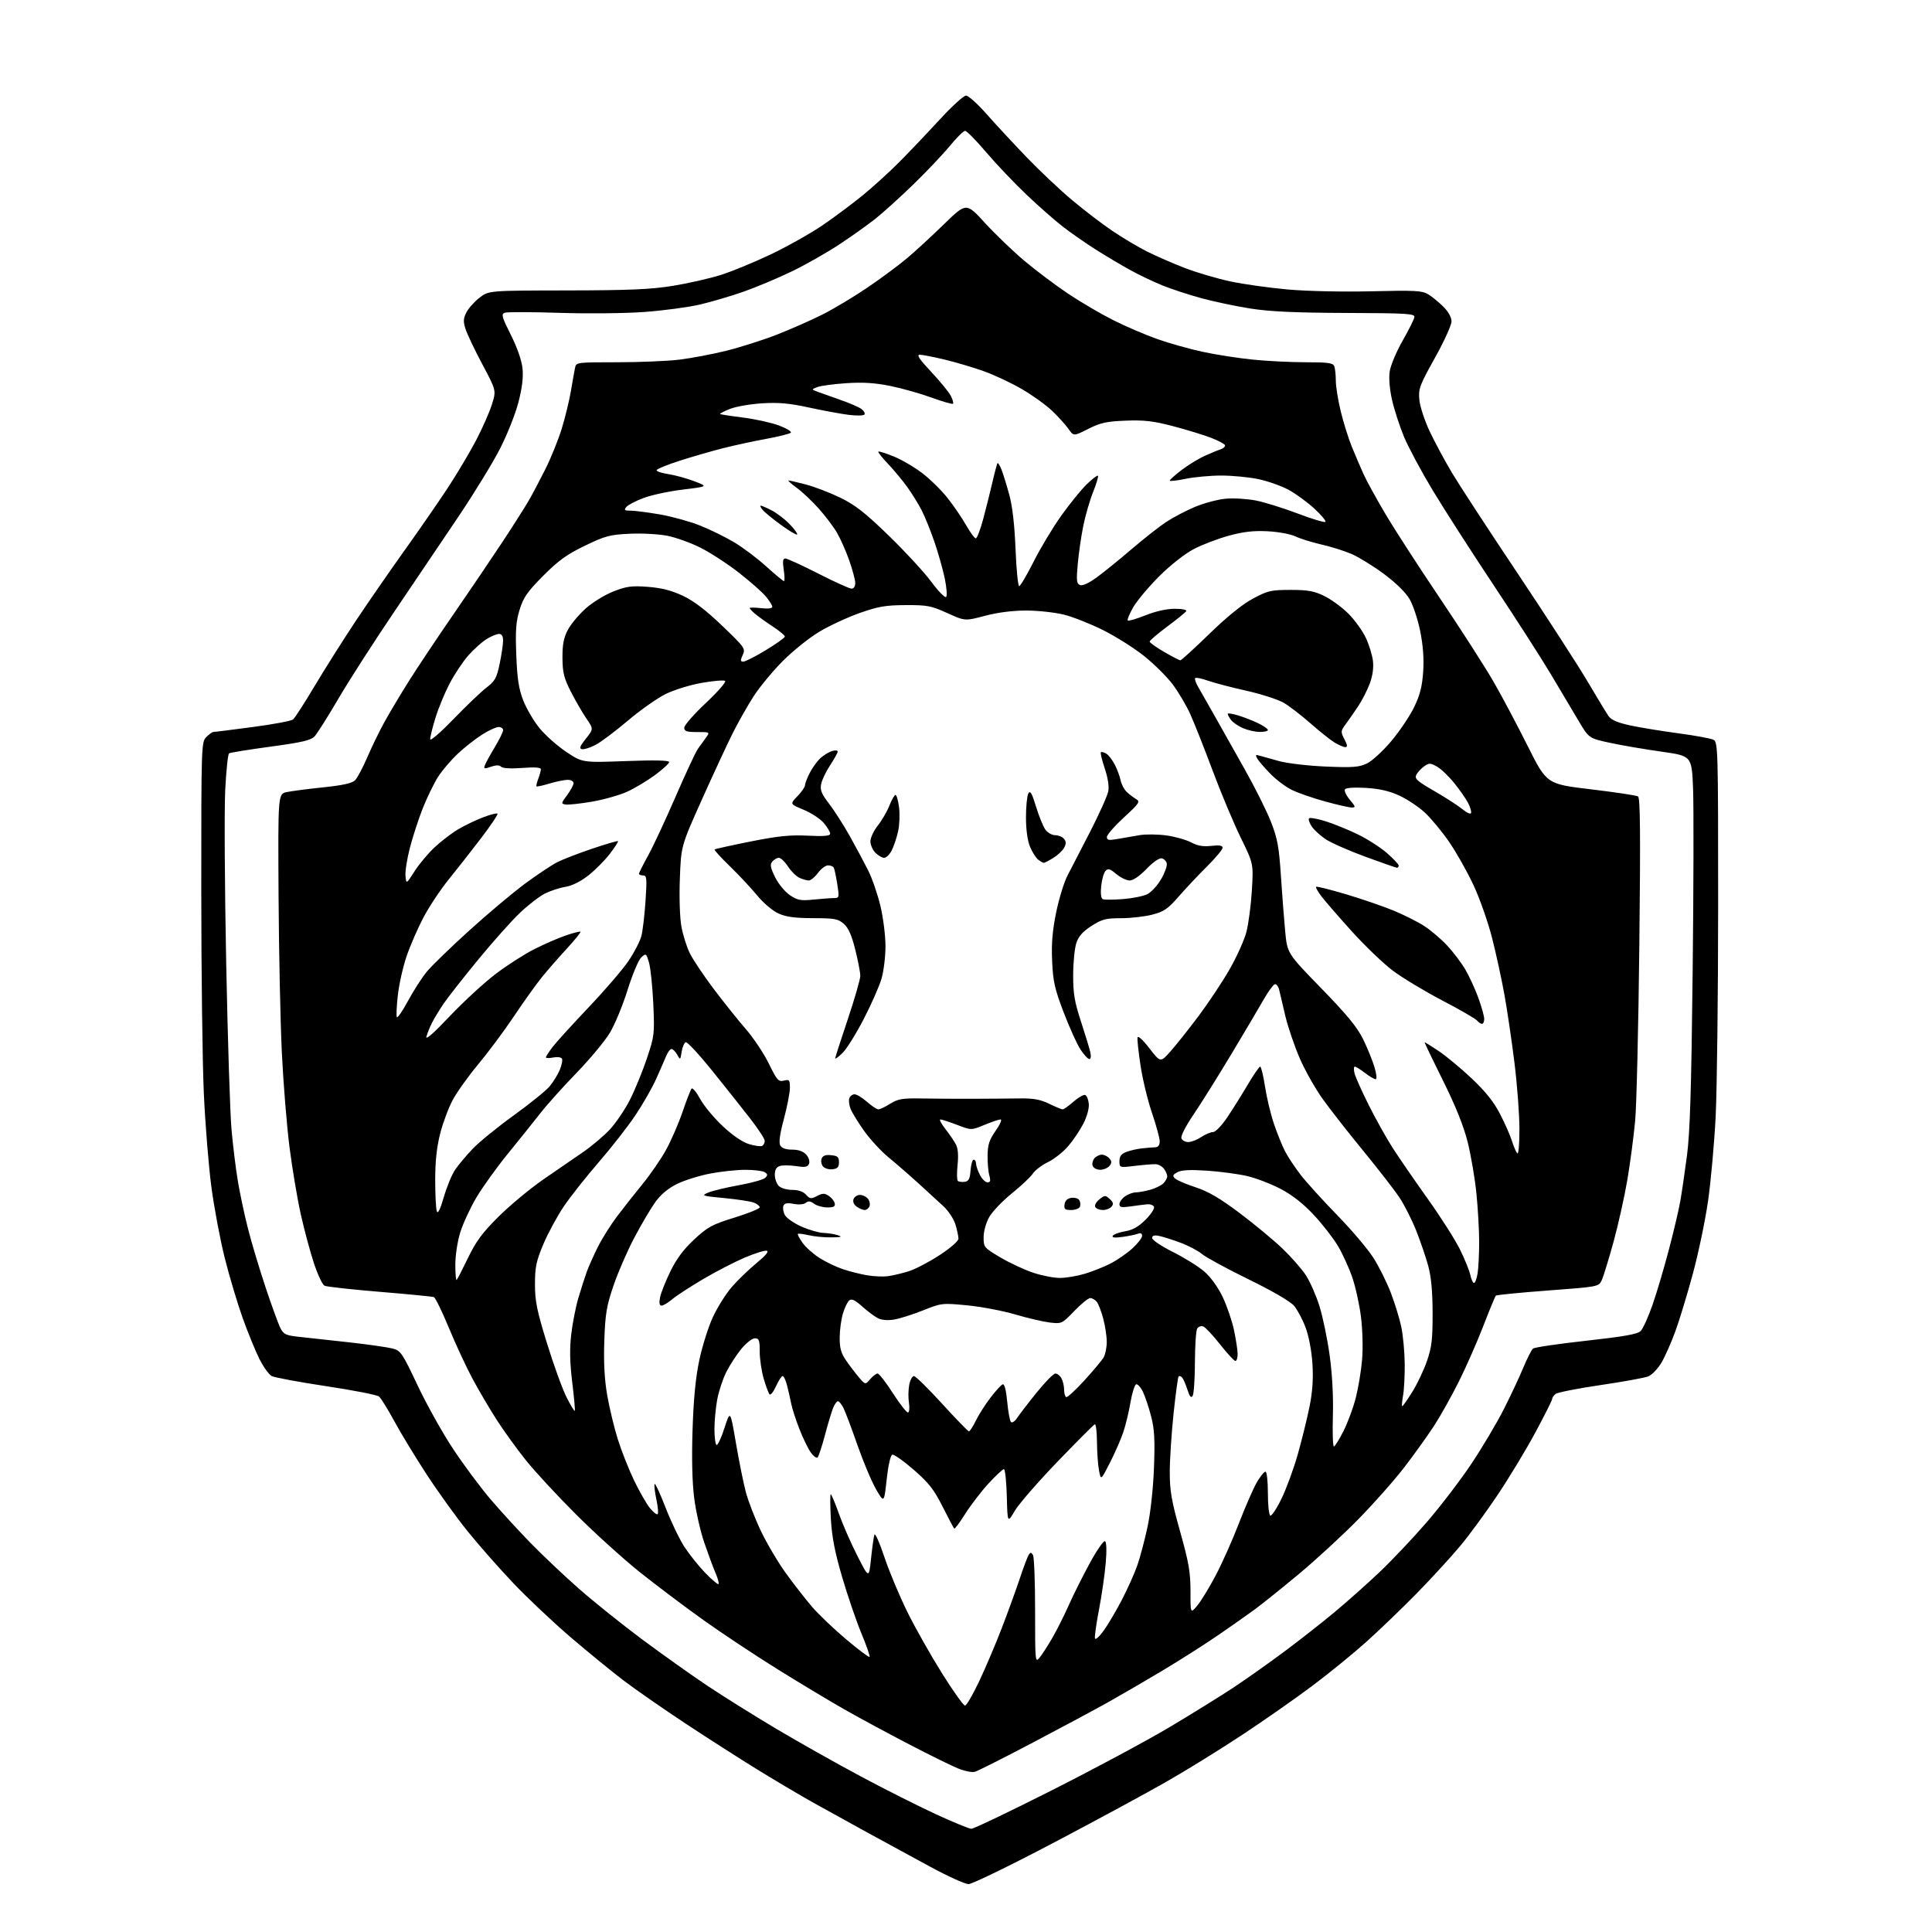 <?xml version="1.0" encoding="UTF-8" standalone="no"?>
<!-- Filename: 173a8f8e3c6f48c6cc4c5927dbe9ef6f6660fb0fb04cd404b44fd980eeda2909.svg -->
<!-- Created with https://svgstud.io -->
<svg
  version="1.1"
  xmlns="http://www.w3.org/2000/svg"
  xmlns:xlink="http://www.w3.org/1999/xlink"
  xmlns:svg="http://www.w3.org/2000/svg"
  xmlns:rdf="http://www.w3.org/1999/02/22-rdf-syntax-ns#"
  xmlns:cc="http://creativecommons.org/ns#"
  xmlns:dc="http://purl.org/dc/elements/1.1/"
  viewBox="0 0 768 768"
  width="768"
  height="768"
  role="img"
  aria-labelledby="titleID descID"
>
  <title id="titleID">simple crest woth a outline of a shield and a lion</title>
  <desc id="descID">AI-generated SVG illustration: simple crest woth a outline of a shield and a lion, created on https://svgstud.io</desc>

  <rect width="100%" height="100%" fill="white" />


  <path stroke="none" fill="black" fill-rule="evenodd" d="M385.00,748.97C383.62,748.96 376.65,745.79 369.50,741.91C362.35,738.04 351.10,731.91 344.50,728.30C337.90,724.68 328.45,719.46 323.50,716.70C318.55,713.94 308.65,708.08 301.50,703.69C294.35,699.29 281.30,690.94 272.50,685.13C263.70,679.31 252.68,671.66 248.00,668.11C243.32,664.57 233.80,656.78 226.83,650.82C219.85,644.85 209.56,635.14 203.96,629.23C198.35,623.33 190.15,614.00 185.72,608.50C181.30,603.00 174.01,592.88 169.53,586.00C165.05,579.12 159.28,569.63 156.72,564.89C154.15,560.16 151.43,555.77 150.66,555.13C149.90,554.50 140.43,552.65 129.62,551.02C118.81,549.39 109.08,547.58 107.98,546.99C106.89,546.40 104.70,543.35 103.12,540.21C101.54,537.07 98.56,529.77 96.49,524.00C94.42,518.23 91.21,507.50 89.37,500.18C87.52,492.85 85.11,480.02 84.01,471.68C82.91,463.33 81.57,446.60 81.02,434.50C80.47,422.40 80.01,386.06 80.01,353.75C80.00,296.33 80.05,294.95 82.00,293.00C83.10,291.90 84.34,291.00 84.75,290.99C85.16,290.99 92.19,290.10 100.36,289.02C108.54,287.94 115.80,286.58 116.50,286.00C117.20,285.42 121.06,279.44 125.06,272.72C129.07,266.00 136.38,254.43 141.31,247.00C146.25,239.57 155.12,226.75 161.02,218.50C166.92,210.25 174.69,199.00 178.29,193.50C181.88,188.00 186.84,179.65 189.30,174.93C191.77,170.22 194.57,163.87 195.53,160.81C197.29,155.25 197.29,155.25 191.77,144.87C188.73,139.17 185.71,132.84 185.07,130.81C184.09,127.77 184.16,126.60 185.44,124.11C186.30,122.46 188.65,119.84 190.67,118.30C194.35,115.50 194.35,115.50 225.42,115.45C250.13,115.41 258.73,115.04 267.40,113.64C273.39,112.67 281.94,110.73 286.40,109.34C290.85,107.94 299.90,104.22 306.50,101.07C313.10,97.92 322.32,92.72 327.00,89.53C331.68,86.33 338.87,80.97 342.98,77.61C347.10,74.25 353.73,68.21 357.72,64.18C361.71,60.15 368.87,52.62 373.64,47.43C378.41,42.24 383.08,38.00 384.01,38.00C384.95,38.00 388.59,41.26 392.10,45.25C395.62,49.24 402.77,56.95 408.00,62.40C413.22,67.84 421.44,75.59 426.26,79.62C431.07,83.65 438.27,89.15 442.26,91.83C446.24,94.52 452.40,98.19 455.96,99.98C459.51,101.77 466.26,104.71 470.96,106.52C475.65,108.33 483.77,110.73 489.00,111.85C494.23,112.97 504.56,114.42 511.97,115.08C519.72,115.76 533.83,116.06 545.21,115.79C562.54,115.37 565.33,115.52 567.76,117.00C569.28,117.93 571.99,120.14 573.77,121.92C575.77,123.93 577.00,126.15 577.00,127.78C577.00,129.23 574.02,135.76 570.38,142.29C564.25,153.29 563.80,154.52 564.22,158.99C564.48,161.64 566.36,167.34 568.41,171.66C570.46,175.97 574.42,183.32 577.21,188.00C580.00,192.68 591.75,210.68 603.33,228.00C614.90,245.32 627.41,264.68 631.14,271.00C634.86,277.32 638.60,283.48 639.45,284.68C640.55,286.23 643.08,287.31 648.24,288.41C652.23,289.26 660.87,290.66 667.43,291.54C673.99,292.41 680.17,293.56 681.18,294.09C682.91,295.02 683.00,298.17 682.99,359.79C682.98,395.38 682.53,433.20 682.00,443.84C681.46,454.48 680.10,469.55 678.99,477.34C677.87,485.13 675.15,498.17 672.94,506.32C670.73,514.47 667.61,524.76 665.99,529.18C664.38,533.61 661.89,539.23 660.46,541.67C659.02,544.11 656.65,546.58 655.18,547.15C653.70,547.73 645.12,549.28 636.09,550.61C627.07,551.93 619.08,553.52 618.34,554.13C617.60,554.74 617.00,555.65 617.00,556.14C617.00,556.63 614.04,562.53 610.42,569.26C606.81,575.99 600.09,587.12 595.50,594.00C590.91,600.88 584.16,610.10 580.50,614.50C576.83,618.90 569.03,627.40 563.17,633.39C557.30,639.37 548.23,648.10 543.00,652.78C537.77,657.46 528.10,665.33 521.50,670.27C514.90,675.21 502.52,683.87 494.00,689.50C485.48,695.14 471.98,703.50 464.00,708.07C456.02,712.65 435.55,723.73 418.50,732.69C401.45,741.65 386.38,748.98 385.00,748.97zM386.13,726.97C387.03,726.99 401.43,720.10 418.13,711.67C434.83,703.24 455.93,691.92 465.00,686.52C474.07,681.11 485.55,673.99 490.50,670.71C495.45,667.42 504.45,661.05 510.50,656.55C516.55,652.05 525.55,644.99 530.50,640.86C535.45,636.74 543.51,629.57 548.40,624.93C553.30,620.29 561.77,611.33 567.24,605.00C572.70,598.67 580.68,588.22 584.98,581.76C589.28,575.31 595.03,565.63 597.75,560.26C600.47,554.89 603.95,547.46 605.50,543.75C607.04,540.03 608.80,536.58 609.40,536.08C610.01,535.58 619.50,534.18 630.50,532.97C645.43,531.32 650.92,530.35 652.17,529.13C653.08,528.23 655.20,523.58 656.87,518.79C658.54,514.01 661.48,504.11 663.40,496.79C665.32,489.48 667.37,480.80 667.94,477.50C668.52,474.20 669.71,466.10 670.58,459.50C671.80,450.30 672.33,433.40 672.85,387.00C673.23,353.73 673.30,320.65 673.02,313.50C672.50,300.50 672.50,300.50 660.50,298.80C653.90,297.87 644.71,296.30 640.07,295.30C631.64,293.50 631.64,293.50 627.48,286.50C625.20,282.65 620.24,274.32 616.48,268.00C612.71,261.68 602.45,245.70 593.67,232.50C584.89,219.30 574.01,202.36 569.49,194.86C564.97,187.36 559.85,177.80 558.11,173.62C556.37,169.43 554.23,162.85 553.36,158.99C552.39,154.67 552.03,150.31 552.43,147.65C552.78,145.27 555.08,139.80 557.53,135.50C559.98,131.20 562.10,126.97 562.24,126.09C562.47,124.67 559.56,124.49 535.00,124.40C514.69,124.32 504.76,123.86 497.00,122.64C491.23,121.73 482.45,119.87 477.50,118.52C472.55,117.17 465.57,114.88 462.00,113.43C458.43,111.98 452.57,109.18 449.00,107.20C445.43,105.22 439.35,101.60 435.50,99.16C431.65,96.71 425.89,92.71 422.70,90.26C419.51,87.81 412.90,82.00 408.01,77.35C403.12,72.69 395.90,65.09 391.95,60.44C388.01,55.80 384.27,52.00 383.64,52.01C383.01,52.01 380.25,54.75 377.50,58.09C374.75,61.43 368.23,68.31 363.00,73.38C357.77,78.44 351.02,84.55 348.00,86.95C344.98,89.35 338.45,93.99 333.50,97.26C328.55,100.53 320.00,105.37 314.50,108.01C309.00,110.65 300.45,114.24 295.50,115.97C290.55,117.71 282.76,120.00 278.20,121.07C273.63,122.13 263.73,123.46 256.20,124.01C248.59,124.57 233.54,124.73 222.36,124.36C211.28,124.00 201.49,123.98 200.59,124.33C199.18,124.87 199.53,126.09 203.07,133.13C205.62,138.21 207.38,143.26 207.71,146.45C208.07,149.99 207.56,154.23 206.06,160.00C204.86,164.62 201.56,172.92 198.72,178.45C195.88,183.98 188.57,195.93 182.48,205.00C176.38,214.07 164.84,231.18 156.84,243.00C148.83,254.82 138.82,270.40 134.59,277.61C130.37,284.82 126.08,291.61 125.07,292.70C123.59,294.28 120.11,295.10 107.58,296.80C98.97,297.97 91.55,299.16 91.07,299.46C90.60,299.75 89.90,306.40 89.52,314.24C89.14,322.09 89.32,353.02 89.92,383.00C90.51,412.98 91.46,442.68 92.03,449.00C92.59,455.32 93.72,464.55 94.55,469.50C95.37,474.45 97.19,483.00 98.60,488.50C100.00,494.00 103.16,504.52 105.61,511.87C108.06,519.22 110.72,526.49 111.51,528.02C112.78,530.47 113.68,530.87 119.22,531.45C122.68,531.81 131.57,532.78 139.00,533.62C146.43,534.45 154.07,535.55 156.00,536.04C159.30,536.90 159.86,537.72 166.00,550.71C169.57,558.28 175.93,569.66 180.13,575.99C184.32,582.32 191.02,591.33 195.01,596.00C199.00,600.67 206.14,608.47 210.88,613.33C215.62,618.19 224.22,626.33 230.00,631.42C235.78,636.51 247.03,645.54 255.00,651.49C262.98,657.43 274.68,665.75 281.00,669.98C287.32,674.21 299.70,681.95 308.50,687.18C317.30,692.42 332.38,700.91 342.00,706.05C351.62,711.20 365.12,718.00 372.00,721.17C378.88,724.34 385.23,726.95 386.13,726.97zM387.50,704.33C386.40,704.63 383.41,704.03 380.86,702.99C378.30,701.96 369.53,697.64 361.36,693.39C353.19,689.14 341.77,682.99 336.00,679.71C330.23,676.44 318.17,669.20 309.22,663.63C300.26,658.06 286.94,649.23 279.62,644.00C272.29,638.77 260.95,630.23 254.40,625.01C247.86,619.79 236.42,609.44 228.99,602.01C221.55,594.58 212.59,584.90 209.07,580.50C205.54,576.10 200.34,568.90 197.50,564.50C194.67,560.10 190.30,552.67 187.80,548.00C185.29,543.33 181.07,534.22 178.40,527.77C175.74,521.32 173.06,515.85 172.46,515.62C171.85,515.39 162.16,514.44 150.93,513.52C139.69,512.59 129.82,511.50 129.00,511.09C128.18,510.69 126.29,506.68 124.80,502.19C123.32,497.71 120.97,488.97 119.58,482.77C118.19,476.57 116.17,464.52 115.08,456.00C114.00,447.48 112.63,430.60 112.04,418.50C111.45,406.40 110.86,378.30 110.73,356.05C110.50,315.60 110.50,315.60 114.00,314.86C115.92,314.46 122.45,313.61 128.50,312.98C136.28,312.17 139.98,311.35 141.15,310.17C142.05,309.25 144.25,305.12 146.02,301.00C147.79,296.88 150.85,290.57 152.83,287.00C154.80,283.43 159.10,276.23 162.37,271.00C165.65,265.77 173.75,253.62 180.39,244.00C187.02,234.38 195.85,221.32 200.02,215.00C204.18,208.68 208.75,201.47 210.18,199.00C211.61,196.53 214.59,190.90 216.79,186.50C218.99,182.10 221.91,174.90 223.27,170.50C224.63,166.10 226.28,159.35 226.93,155.50C227.58,151.65 228.32,147.49 228.58,146.25C229.03,144.03 229.24,144.00 245.30,144.00C254.24,144.00 265.37,143.54 270.03,142.97C274.69,142.41 283.04,140.83 288.59,139.46C294.14,138.09 303.19,135.22 308.69,133.07C314.20,130.92 322.36,127.33 326.82,125.09C331.29,122.85 339.34,118.03 344.72,114.38C350.10,110.74 357.20,105.48 360.50,102.70C363.80,99.92 370.46,93.79 375.31,89.07C384.11,80.50 384.11,80.50 391.57,88.66C395.68,93.14 402.74,99.92 407.27,103.73C411.79,107.53 419.57,113.37 424.54,116.71C429.51,120.04 437.61,124.79 442.54,127.27C447.47,129.74 455.35,133.13 460.06,134.79C464.76,136.45 472.86,138.73 478.06,139.85C483.25,140.97 492.16,142.36 497.86,142.94C503.55,143.52 513.07,144.00 519.00,144.00C527.91,144.00 529.89,144.27 530.39,145.58C530.73,146.45 531.00,149.04 531.01,151.33C531.01,153.62 531.89,159.10 532.96,163.50C534.03,167.90 536.00,174.20 537.34,177.50C538.68,180.80 540.79,185.75 542.04,188.50C543.29,191.25 547.25,198.45 550.84,204.50C554.42,210.55 564.18,225.62 572.52,238.00C580.85,250.38 590.39,265.23 593.71,271.00C597.04,276.77 603.15,288.29 607.30,296.59C614.85,311.67 614.85,311.67 632.40,313.76C642.06,314.92 650.49,316.19 651.14,316.58C652.03,317.13 652.15,331.51 651.66,375.91C651.31,408.13 650.56,439.45 650.00,445.50C649.45,451.55 648.07,461.97 646.96,468.65C645.84,475.33 643.34,486.57 641.41,493.63C639.47,500.68 637.35,507.59 636.68,508.98C635.49,511.47 635.24,511.52 615.32,513.00C604.23,513.83 594.92,514.74 594.62,515.04C594.33,515.34 592.06,520.82 589.59,527.22C587.11,533.62 582.76,543.50 579.92,549.18C577.08,554.86 572.72,562.65 570.24,566.50C567.76,570.35 562.43,577.80 558.40,583.06C554.37,588.32 546.00,597.79 539.79,604.09C533.58,610.40 523.02,620.12 516.32,625.70C509.62,631.27 501.75,637.59 498.82,639.74C495.89,641.89 489.23,646.58 484.00,650.16C478.77,653.75 468.88,660.04 462.00,664.15C455.12,668.26 445.45,673.88 440.50,676.66C435.55,679.43 422.05,686.67 410.50,692.74C398.95,698.82 388.60,704.03 387.50,704.33zM383.60,677.99C384.20,678.00 386.78,673.58 389.32,668.17C391.86,662.77 395.92,653.21 398.33,646.92C400.74,640.64 403.91,631.90 405.38,627.50C406.84,623.10 408.42,618.89 408.89,618.14C409.61,617.00 409.89,617.00 410.62,618.14C411.09,618.89 411.48,628.87 411.47,640.33C411.46,660.68 411.50,661.10 413.29,658.89C414.30,657.65 416.57,654.12 418.34,651.06C420.11,648.00 423.06,642.12 424.89,638.00C426.73,633.88 430.49,626.35 433.26,621.28C436.02,616.21 438.72,612.33 439.26,612.66C439.86,613.03 439.97,616.40 439.54,621.38C439.16,625.85 437.96,634.15 436.87,639.84C435.78,645.53 435.06,650.69 435.27,651.32C435.48,651.95 437.03,650.56 438.71,648.24C440.39,645.92 443.64,640.41 445.94,636.00C448.24,631.58 451.02,625.38 452.11,622.23C453.21,619.08 455.03,612.23 456.15,607.00C457.36,601.37 458.40,591.80 458.72,583.50C459.14,572.45 458.91,568.16 457.62,563.13C456.72,559.63 455.25,555.22 454.36,553.34C453.47,551.46 452.24,550.09 451.64,550.29C451.03,550.49 450.01,553.77 449.36,557.58C448.71,561.38 447.41,566.75 446.47,569.50C445.53,572.25 443.15,577.65 441.19,581.50C437.62,588.50 437.62,588.50 436.87,584.50C436.45,582.30 436.09,577.20 436.06,573.17C436.03,569.13 435.64,565.98 435.20,566.17C434.75,566.35 428.07,573.06 420.34,581.07C412.62,589.08 404.99,597.86 403.40,600.57C400.50,605.50 400.50,605.50 400.22,594.75C400.06,588.84 399.54,584.00 399.07,584.00C398.59,584.00 395.83,586.59 392.92,589.75C390.02,592.91 385.87,598.33 383.69,601.78C381.51,605.24 379.54,607.88 379.31,607.64C379.07,607.41 377.00,603.47 374.69,598.90C371.24,592.05 369.21,589.46 363.19,584.23C359.16,580.73 355.34,578.05 354.69,578.26C353.99,578.49 353.08,582.52 352.47,588.08C351.44,597.50 351.44,597.50 348.27,592.06C346.53,589.07 343.21,581.19 340.89,574.56C338.58,567.93 336.06,561.26 335.31,559.75C334.56,558.24 333.56,557.00 333.10,557.00C332.63,557.00 331.75,558.24 331.15,559.75C330.54,561.26 329.09,566.10 327.92,570.50C326.75,574.90 325.45,578.87 325.02,579.33C324.59,579.78 323.35,578.88 322.27,577.33C321.18,575.77 319.14,571.58 317.75,568.00C316.35,564.42 314.90,559.92 314.52,558.00C314.14,556.08 313.41,552.81 312.88,550.75C312.35,548.69 311.56,547.00 311.11,547.00C310.67,547.00 309.49,548.81 308.49,551.03C307.48,553.25 306.33,554.71 305.92,554.28C305.52,553.85 304.47,551.06 303.59,548.07C302.72,545.08 302.00,540.24 302.00,537.32C302.00,532.73 301.74,532.00 300.07,532.00C299.00,532.00 296.57,533.91 294.65,536.25C292.74,538.59 290.04,542.75 288.67,545.50C287.30,548.25 285.68,553.17 285.09,556.43C284.49,559.70 284.00,564.96 284.00,568.12C284.00,571.29 284.37,574.11 284.82,574.39C285.27,574.67 286.69,571.66 287.97,567.70C290.30,560.50 290.30,560.50 292.52,573.50C293.74,580.65 295.51,589.42 296.44,593.00C297.38,596.58 300.07,603.55 302.43,608.50C304.78,613.45 309.26,621.03 312.38,625.35C315.50,629.66 320.18,635.67 322.78,638.70C325.37,641.73 331.49,647.56 336.36,651.66C341.23,655.77 345.42,658.91 345.67,658.66C345.92,658.41 344.47,654.22 342.44,649.35C340.42,644.48 336.97,634.42 334.79,627.00C331.86,617.00 330.69,610.98 330.28,603.75C329.98,598.39 329.96,594.00 330.24,594.00C330.51,594.00 331.98,597.49 333.49,601.75C335.00,606.01 338.30,613.55 340.83,618.50C345.42,627.50 345.42,627.50 346.26,619.50C346.72,615.10 347.32,610.84 347.60,610.04C347.87,609.24 349.67,613.29 351.59,619.04C353.51,624.79 357.65,634.67 360.80,641.00C363.94,647.33 370.11,658.23 374.51,665.24C378.90,672.25 382.99,677.99 383.60,677.99zM475.94,638.24C477.43,636.46 480.73,631.05 483.28,626.21C485.83,621.38 489.99,612.04 492.52,605.46C495.06,598.88 498.25,591.59 499.61,589.25C500.97,586.91 502.52,585.00 503.04,585.00C503.58,585.00 504.00,588.73 504.00,593.44C504.00,598.08 504.42,602.14 504.94,602.46C505.45,602.78 507.47,599.77 509.41,595.77C511.36,591.77 514.29,583.77 515.92,578.00C517.55,572.23 519.65,563.69 520.58,559.04C521.76,553.10 522.10,548.02 521.71,542.04C521.39,537.01 520.27,531.13 519.00,527.73C517.82,524.56 515.76,520.68 514.43,519.10C512.96,517.35 505.92,513.25 496.34,508.56C487.72,504.34 479.39,499.82 477.84,498.52C476.30,497.22 472.45,495.19 469.29,494.01C466.13,492.83 462.30,491.61 460.78,491.31C458.80,490.91 458.00,491.15 458.00,492.15C458.00,492.92 461.71,495.41 466.25,497.68C470.79,499.94 476.40,503.44 478.73,505.46C481.29,507.68 484.16,511.65 486.03,515.56C487.72,519.11 489.75,525.04 490.54,528.75C491.32,532.46 491.97,536.74 491.98,538.25C491.99,539.76 491.59,541.00 491.09,541.00C490.59,541.00 487.86,538.05 485.03,534.45C482.20,530.84 479.19,527.63 478.34,527.30C477.49,526.97 476.40,527.34 475.91,528.10C475.43,528.87 475.02,534.90 475.00,541.50C474.98,548.10 474.58,554.12 474.10,554.87C473.47,555.86 472.89,555.18 472.00,552.37C471.32,550.24 470.37,548.08 469.90,547.57C469.42,547.05 468.80,546.86 468.52,547.14C468.24,547.42 467.34,554.08 466.51,561.93C465.68,569.79 465.00,580.25 465.00,585.18C465.00,592.66 465.69,596.61 469.12,608.83C472.56,621.08 473.24,624.99 473.24,632.49C473.23,641.49 473.23,641.49 475.94,638.24zM285.63,629.70C285.90,629.43 285.37,627.48 284.46,625.36C283.54,623.24 281.53,617.81 279.98,613.29C278.42,608.78 276.61,600.73 275.94,595.41C275.15,589.16 274.93,579.52 275.31,568.12C275.71,555.93 276.54,547.43 278.01,540.55C279.17,535.08 281.59,527.43 283.39,523.55C285.18,519.67 288.58,514.28 290.93,511.57C293.28,508.86 297.70,504.59 300.76,502.07C304.49,499.00 305.79,497.40 304.74,497.19C303.87,497.02 299.94,498.26 296.00,499.93C292.06,501.61 284.65,505.44 279.54,508.45C274.43,511.46 268.89,515.06 267.23,516.46C265.57,517.86 263.66,519.00 262.98,519.00C262.13,519.00 261.94,517.99 262.38,515.75C262.72,513.96 264.58,509.28 266.50,505.36C268.96,500.34 271.80,496.55 276.02,492.64C281.37,487.69 283.13,486.74 292.02,484.00C297.51,482.30 302.00,480.47 302.00,479.93C302.00,479.39 300.93,478.55 299.63,478.05C298.33,477.55 293.04,476.75 287.88,476.25C279.01,475.41 278.66,475.29 281.50,474.08C283.15,473.37 288.64,472.05 293.71,471.14C298.77,470.23 303.49,468.91 304.20,468.20C305.24,467.16 305.21,466.74 303.99,465.97C303.17,465.45 299.73,465.02 296.34,465.02C292.95,465.01 286.66,465.67 282.36,466.50C278.05,467.32 272.13,469.17 269.20,470.60C265.69,472.32 262.74,474.76 260.59,477.72C258.79,480.20 255.03,486.56 252.22,491.86C249.42,497.16 245.67,505.77 243.89,511.00C241.10,519.19 240.60,522.22 240.22,533.00C239.93,541.67 240.28,548.30 241.38,554.64C242.25,559.66 244.14,567.54 245.59,572.14C247.03,576.74 249.95,584.10 252.06,588.50C254.18,592.90 257.01,597.85 258.36,599.50C259.72,601.15 261.10,602.23 261.43,601.90C261.77,601.56 261.54,598.98 260.94,596.15C260.33,593.31 259.99,590.52 260.19,589.94C260.38,589.35 262.33,593.50 264.51,599.15C266.69,604.80 270.11,611.91 272.10,614.96C274.10,618.01 277.85,622.68 280.44,625.34C283.03,628.01 285.36,629.97 285.63,629.70zM530.24,575.00C530.64,575.00 532.36,572.25 534.05,568.89C535.75,565.53 537.95,559.57 538.95,555.64C539.95,551.71 541.08,544.90 541.45,540.50C541.84,535.96 541.65,528.61 541.01,523.50C540.40,518.55 538.82,511.42 537.51,507.67C536.21,503.91 533.65,498.31 531.82,495.24C529.99,492.16 525.68,486.62 522.24,482.94C518.08,478.48 513.69,475.04 509.14,472.64C505.37,470.66 499.42,468.36 495.90,467.53C492.38,466.70 485.20,465.73 479.94,465.37C473.16,464.91 469.71,465.08 468.07,465.96C466.14,466.99 465.99,467.40 467.13,468.48C467.89,469.19 471.56,470.76 475.31,471.98C480.32,473.62 484.94,476.32 492.81,482.24C498.69,486.66 506.37,493.03 509.87,496.39C513.37,499.75 517.55,504.52 519.15,507.00C520.76,509.48 523.16,514.94 524.49,519.15C525.81,523.35 527.64,532.13 528.54,538.65C529.58,546.15 530.06,555.00 529.84,562.75C529.65,569.49 529.83,575.00 530.24,575.00zM385.16,568.99C385.52,568.99 386.76,567.09 387.90,564.75C389.04,562.41 391.67,558.28 393.74,555.58C395.81,552.87 398.00,550.49 398.60,550.29C399.30,550.06 399.95,552.60 400.38,557.19C400.75,561.19 401.43,564.83 401.88,565.28C402.33,565.73 403.41,565.03 404.27,563.72C405.13,562.40 408.60,557.88 412.00,553.67C415.39,549.45 418.78,546.00 419.55,546.00C420.31,546.00 421.40,546.87 421.96,547.93C422.53,549.00 423.00,551.00 423.00,552.38C423.00,553.75 423.35,555.10 423.79,555.37C424.22,555.64 427.48,552.67 431.04,548.77C434.59,544.87 438.05,540.74 438.71,539.59C439.38,538.44 439.94,535.70 439.95,533.50C439.97,531.30 439.34,527.11 438.56,524.19C437.79,521.28 436.61,518.24 435.95,517.44C435.29,516.65 434.14,516.00 433.38,516.00C432.62,516.00 429.77,518.32 427.05,521.14C422.16,526.22 422.02,526.28 417.29,525.72C414.66,525.40 408.45,523.95 403.50,522.50C398.55,521.04 389.97,519.42 384.42,518.89C374.50,517.94 374.23,517.97 366.86,520.92C362.74,522.57 357.55,524.21 355.32,524.56C352.79,524.97 350.37,524.74 348.88,523.96C347.57,523.27 344.78,521.17 342.68,519.29C339.86,516.77 338.52,516.15 337.59,516.93C336.89,517.50 335.76,519.85 335.08,522.13C334.39,524.42 333.81,528.70 333.79,531.65C333.75,535.80 334.31,537.85 336.29,540.75C337.70,542.81 340.01,545.85 341.42,547.50C343.99,550.50 343.99,550.50 345.91,548.25C346.96,547.01 348.29,546.00 348.87,546.00C349.45,546.00 352.24,549.60 355.06,554.00C357.88,558.40 360.57,561.77 361.03,561.48C361.49,561.20 361.62,559.42 361.31,557.54C361.01,555.65 361.06,552.51 361.42,550.56C361.79,548.60 362.63,547.01 363.30,547.01C363.96,547.02 369.00,551.96 374.50,558.00C380.00,564.04 384.80,568.98 385.16,568.99zM228.48,560.85C228.67,560.66 228.22,555.56 227.48,549.53C226.52,541.71 226.40,536.27 227.06,530.53C227.57,526.11 228.84,519.58 229.90,516.00C230.95,512.42 232.48,507.68 233.29,505.45C234.11,503.22 236.12,498.72 237.78,495.45C239.43,492.18 242.82,486.80 245.31,483.50C247.80,480.20 252.33,474.45 255.38,470.73C258.43,467.01 262.59,460.98 264.63,457.33C266.67,453.68 269.66,446.82 271.28,442.10C272.89,437.37 274.53,433.15 274.93,432.72C275.33,432.30 276.86,434.16 278.33,436.86C279.80,439.56 283.84,444.42 287.30,447.67C291.31,451.42 295.14,454.03 297.83,454.83C300.14,455.52 302.48,455.82 303.02,455.49C303.56,455.15 304.00,454.26 304.00,453.50C304.00,452.73 301.41,448.77 298.25,444.69C295.09,440.61 288.27,432.03 283.10,425.61C277.93,419.19 273.21,414.10 272.60,414.30C272.00,414.50 271.26,416.20 270.97,418.08C270.46,421.41 270.41,421.44 269.19,419.25C268.50,418.01 267.49,417.00 266.94,417.00C266.40,417.00 265.45,418.24 264.83,419.75C264.21,421.26 262.40,425.40 260.81,428.95C259.22,432.49 255.48,439.03 252.49,443.47C249.50,447.92 242.97,456.27 237.98,462.03C232.98,467.79 226.74,475.70 224.10,479.60C221.47,483.51 217.81,490.26 215.99,494.60C213.16,501.32 212.66,503.69 212.66,510.50C212.66,517.23 213.41,520.96 217.44,533.99C220.06,542.51 223.55,552.12 225.17,555.34C226.80,558.57 228.29,561.04 228.48,560.85zM557.41,559.00C557.65,559.00 559.45,556.44 561.40,553.31C563.36,550.18 565.98,544.67 567.23,541.06C569.13,535.58 569.50,532.44 569.48,522.00C569.46,513.32 568.93,507.56 567.73,503.16C566.77,499.68 564.62,493.38 562.95,489.16C561.27,484.95 558.31,479.09 556.37,476.14C554.42,473.19 547.98,464.87 542.05,457.64C536.12,450.41 528.81,441.08 525.81,436.90C522.82,432.72 518.68,425.37 516.61,420.56C514.55,415.76 512.03,408.38 511.01,404.16C510.00,399.95 508.88,395.23 508.54,393.68C508.20,392.12 507.39,391.04 506.73,391.26C506.08,391.47 504.03,394.32 502.18,397.58C500.33,400.83 494.49,410.70 489.20,419.50C483.91,428.30 477.21,438.99 474.32,443.25C471.25,447.77 469.30,451.62 469.64,452.50C469.95,453.32 471.18,454.00 472.36,453.99C473.54,453.99 475.85,453.09 477.50,452.00C479.15,450.91 481.27,450.01 482.21,450.01C483.18,450.00 485.62,447.49 487.80,444.25C489.93,441.09 493.60,435.24 495.95,431.25C498.30,427.26 500.55,424.00 500.94,424.00C501.33,424.00 502.20,427.58 502.87,431.96C503.54,436.33 505.13,442.98 506.41,446.73C507.68,450.47 509.65,455.36 510.79,457.59C511.93,459.82 514.75,464.08 517.07,467.07C519.39,470.06 525.90,477.23 531.52,483.00C537.15,488.77 543.60,496.36 545.85,499.86C548.10,503.35 551.25,509.65 552.86,513.86C554.47,518.06 556.36,524.20 557.04,527.50C557.73,530.80 558.34,537.33 558.40,542.00C558.45,546.67 558.16,552.41 557.74,554.75C557.32,557.09 557.17,559.00 557.41,559.00zM585.95,510.00C586.38,510.00 587.02,508.31 587.36,506.25C587.70,504.19 587.98,498.64 587.99,493.92C588.00,489.21 587.51,480.43 586.90,474.42C586.30,468.42 584.73,459.23 583.42,454.00C581.80,447.53 578.66,439.72 573.59,429.51C569.49,421.27 566.22,414.45 566.32,414.36C566.42,414.26 568.90,415.79 571.84,417.76C574.78,419.72 580.68,424.62 584.96,428.64C590.44,433.80 593.76,437.94 596.24,442.73C598.18,446.45 600.32,451.30 601.00,453.50C601.68,455.70 602.64,457.93 603.12,458.45C603.63,459.00 604.00,454.99 604.00,448.89C604.00,443.11 603.11,431.21 602.02,422.44C600.93,413.67 599.14,401.53 598.04,395.45C596.95,389.38 594.75,379.25 593.15,372.95C591.56,366.65 588.21,357.13 585.71,351.79C583.22,346.45 578.84,338.70 575.98,334.57C573.13,330.44 568.78,325.21 566.32,322.94C563.86,320.68 559.31,317.66 556.19,316.23C552.22,314.41 548.27,313.51 542.90,313.20C538.23,312.93 535.02,313.16 534.63,313.79C534.27,314.36 535.15,316.22 536.58,317.92C538.88,320.64 538.96,321.00 537.33,321.00C536.32,321.00 531.56,319.92 526.77,318.60C521.97,317.28 516.05,315.23 513.60,314.05C511.15,312.86 507.24,309.92 504.90,307.51C502.56,305.10 500.23,302.37 499.72,301.46C498.97,300.12 499.15,299.91 500.64,300.37C501.66,300.68 505.20,301.67 508.50,302.56C511.80,303.46 520.16,304.43 527.08,304.72C537.75,305.17 540.23,304.99 543.36,303.50C545.39,302.54 549.74,298.55 553.04,294.62C556.34,290.71 560.42,284.64 562.12,281.14C564.45,276.34 565.33,272.91 565.73,267.09C566.09,261.89 565.71,256.64 564.56,250.94C563.63,246.30 561.73,240.56 560.35,238.19C558.80,235.52 554.90,231.69 550.11,228.14C545.86,224.99 540.07,221.42 537.26,220.21C534.44,218.99 529.07,217.31 525.32,216.46C521.57,215.61 516.92,214.16 515.00,213.24C513.04,212.31 508.15,211.40 503.89,211.19C498.25,210.90 494.25,211.36 488.43,212.96C484.11,214.14 477.85,216.53 474.54,218.27C471.04,220.10 465.31,224.60 460.91,228.97C456.74,233.11 452.08,238.66 450.54,241.30C449.01,243.93 448.01,246.34 448.31,246.64C448.61,246.95 451.78,246.02 455.35,244.60C459.39,242.98 463.78,242.00 466.98,242.00C469.99,242.00 471.87,242.40 471.53,242.96C471.20,243.48 467.80,246.24 463.97,249.09C460.14,251.94 457.00,254.62 457.00,255.04C457.00,255.46 459.59,257.31 462.75,259.14C465.91,260.97 468.82,262.48 469.21,262.49C469.60,262.49 474.78,257.77 480.71,252.00C487.73,245.17 493.77,240.27 498.00,238.00C503.97,234.79 505.20,234.50 513.00,234.50C520.01,234.50 522.38,234.93 526.50,236.96C529.25,238.31 533.54,241.46 536.03,243.96C538.52,246.46 541.62,250.75 542.92,253.50C544.22,256.25 545.50,260.42 545.77,262.76C546.09,265.49 545.63,268.73 544.49,271.76C543.51,274.37 541.46,278.39 539.93,280.69C538.40,282.99 536.17,286.20 534.98,287.81C532.92,290.60 532.89,290.89 534.43,293.87C535.65,296.23 535.74,297.00 534.78,297.00C534.07,296.99 532.15,296.17 530.50,295.16C528.85,294.15 524.58,290.75 521.00,287.60C517.42,284.45 512.66,280.78 510.42,279.44C508.17,278.10 501.42,275.91 495.42,274.57C489.41,273.23 482.52,271.42 480.09,270.56C477.67,269.69 475.43,269.24 475.11,269.55C474.80,269.87 475.39,271.56 476.43,273.31C477.46,275.07 480.33,280.10 482.80,284.50C485.27,288.90 490.63,298.42 494.71,305.66C498.80,312.89 503.52,322.34 505.21,326.66C507.81,333.28 508.42,336.60 509.17,348.00C509.65,355.43 510.43,365.43 510.88,370.23C511.71,378.97 511.71,378.97 525.24,392.88C535.50,403.43 539.52,408.32 541.88,413.14C543.59,416.64 545.62,421.64 546.39,424.25C547.21,427.01 547.40,429.00 546.84,429.00C546.30,429.00 544.39,427.88 542.59,426.50C540.79,425.12 538.97,424.00 538.55,424.00C538.13,424.00 538.08,425.20 538.45,426.67C538.82,428.14 541.37,433.84 544.12,439.33C546.86,444.82 551.16,452.51 553.67,456.41C556.18,460.31 562.41,469.35 567.51,476.50C572.61,483.65 578.35,492.65 580.27,496.50C582.18,500.35 584.07,504.96 584.45,506.75C584.84,508.54 585.51,510.00 585.95,510.00zM181.53,508.80C181.82,508.51 183.87,504.53 186.08,499.96C189.28,493.34 191.78,489.98 198.30,483.52C202.81,479.05 210.78,472.44 216.00,468.83C221.22,465.23 228.30,460.36 231.73,458.01C235.16,455.67 239.96,451.61 242.41,449.00C244.85,446.38 248.47,441.02 250.46,437.08C252.44,433.15 255.46,425.78 257.16,420.71C260.14,411.82 260.23,411.06 259.69,399.00C259.37,392.12 258.61,384.77 257.99,382.66C256.89,378.93 256.80,378.87 254.91,380.58C253.84,381.55 251.40,387.35 249.49,393.47C247.58,399.58 244.41,407.27 242.44,410.54C240.47,413.82 234.50,421.00 229.17,426.50C223.84,432.00 217.38,439.20 214.81,442.50C212.24,445.80 206.47,453.00 201.98,458.50C197.50,464.00 191.83,471.88 189.39,476.00C186.95,480.12 184.06,486.36 182.97,489.86C181.85,493.46 181.00,499.05 181.00,502.77C181.00,506.38 181.24,509.10 181.53,508.80zM353.00,507.30C354.93,507.04 358.63,506.16 361.24,505.34C363.85,504.52 369.36,501.64 373.49,498.94C377.83,496.11 381.00,493.34 381.00,492.39C381.00,491.48 380.47,488.96 379.82,486.79C379.17,484.62 377.03,481.36 375.07,479.54C373.11,477.72 368.57,473.56 365.00,470.31C361.43,467.06 356.12,462.45 353.21,460.07C350.30,457.69 345.93,452.96 343.51,449.56C341.08,446.16 338.64,442.17 338.08,440.70C337.51,439.22 337.32,437.34 337.64,436.51C337.95,435.68 338.89,435.00 339.72,435.00C340.56,435.00 342.77,436.35 344.65,438.00C346.53,439.65 348.56,441.00 349.17,441.00C349.77,441.00 351.89,439.99 353.88,438.75C357.00,436.81 358.73,436.52 366.50,436.66C371.45,436.75 380.68,436.81 387.00,436.78C393.32,436.76 401.65,436.70 405.50,436.64C410.84,436.57 413.58,437.08 417.07,438.77C419.58,440.00 421.99,441.00 422.43,441.00C422.87,441.00 424.80,439.63 426.71,437.95C428.62,436.27 430.71,435.07 431.34,435.28C431.98,435.48 432.64,437.05 432.81,438.75C432.99,440.59 432.12,443.79 430.65,446.67C429.29,449.33 426.56,453.37 424.59,455.66C422.61,457.95 419.01,460.79 416.58,461.96C414.15,463.14 411.46,465.18 410.59,466.50C409.73,467.82 405.97,471.36 402.23,474.38C398.50,477.40 394.44,481.65 393.22,483.82C391.94,486.10 391.00,489.49 391.00,491.84C391.00,495.81 391.17,496.01 397.75,499.89C401.46,502.08 407.30,504.80 410.72,505.93C414.14,507.07 418.89,508.00 421.29,508.00C423.68,508.00 428.08,507.27 431.07,506.39C434.06,505.50 438.65,503.69 441.29,502.35C443.92,501.02 447.86,498.32 450.04,496.35C452.22,494.38 454.00,492.10 454.00,491.28C454.00,490.28 453.43,490.00 452.30,490.44C451.36,490.80 448.59,491.37 446.14,491.70C443.10,492.12 441.90,491.98 442.35,491.24C442.71,490.66 444.92,489.85 447.25,489.46C450.27,488.95 452.60,487.63 455.34,484.90C457.45,482.78 458.99,480.48 458.74,479.78C458.50,479.07 457.22,478.61 455.90,478.73C454.58,478.86 451.59,479.25 449.25,479.59C445.81,480.09 445.00,479.91 445.00,478.66C445.00,477.81 446.00,476.41 447.22,475.56C448.44,474.70 450.36,474.00 451.47,473.99C452.59,473.99 455.17,473.52 457.22,472.96C459.26,472.39 461.62,471.23 462.47,470.39C463.31,469.55 464.00,468.30 464.00,467.62C464.00,466.94 463.43,465.60 462.73,464.65C462.03,463.69 460.57,462.86 459.48,462.79C458.39,462.73 454.69,463.02 451.25,463.44C445.00,464.20 445.00,464.20 445.00,461.57C445.00,459.63 445.71,458.68 447.75,457.91C449.26,457.33 452.07,456.69 454.00,456.49C455.92,456.28 458.29,456.09 459.25,456.06C460.40,456.02 461.00,455.20 461.00,453.69C461.00,452.42 459.62,447.35 457.94,442.44C456.26,437.52 454.21,429.07 453.39,423.66C452.56,418.25 452.03,413.18 452.19,412.41C452.37,411.59 454.35,413.39 456.90,416.70C461.31,422.41 461.31,422.41 465.27,417.96C467.45,415.50 472.44,409.23 476.37,404.00C480.30,398.77 485.85,390.42 488.72,385.43C491.59,380.44 494.62,373.72 495.46,370.50C496.30,367.27 497.28,359.84 497.63,353.98C498.28,343.33 498.28,343.33 493.18,332.91C490.38,327.19 485.37,315.25 482.07,306.40C478.76,297.54 474.75,287.42 473.16,283.90C471.57,280.38 468.40,275.02 466.12,272.00C463.84,268.98 458.73,263.92 454.78,260.76C450.82,257.60 443.51,252.99 438.54,250.50C433.57,248.02 426.57,245.25 423.00,244.35C419.43,243.45 412.68,242.71 408.00,242.70C402.52,242.70 396.68,243.44 391.55,244.79C383.60,246.90 383.60,246.90 376.55,243.70C370.17,240.80 368.60,240.50 360.00,240.54C352.02,240.58 349.10,241.08 341.77,243.67C336.96,245.36 329.76,248.70 325.77,251.08C321.77,253.46 315.23,258.69 311.23,262.71C307.23,266.72 302.00,273.04 299.60,276.75C297.21,280.46 293.45,287.10 291.24,291.50C289.04,295.90 283.52,307.78 278.98,317.91C270.73,336.32 270.73,336.32 270.25,349.41C269.97,357.04 270.24,364.98 270.89,368.43C271.50,371.70 272.97,376.37 274.16,378.82C275.34,381.27 279.56,387.60 283.54,392.89C287.51,398.17 293.31,405.43 296.41,409.00C299.52,412.57 303.67,418.80 305.64,422.83C308.87,429.45 309.45,430.10 311.61,429.56C313.78,429.02 314.00,429.27 314.00,432.41C314.00,434.30 312.93,439.86 311.62,444.76C309.99,450.82 309.53,454.20 310.17,455.33C310.78,456.43 312.39,457.00 314.89,457.00C317.40,457.00 319.30,457.67 320.47,458.96C321.48,460.09 321.97,461.63 321.61,462.57C321.09,463.92 320.14,464.10 316.48,463.55C314.00,463.18 311.08,463.16 309.99,463.50C308.61,463.94 308.00,465.02 308.00,467.00C308.00,468.57 308.71,470.56 309.57,471.43C310.44,472.30 312.82,473.00 314.92,473.00C317.36,473.00 319.30,473.67 320.41,474.90C321.95,476.61 322.42,476.66 324.79,475.43C327.02,474.28 327.78,474.27 329.47,475.40C330.59,476.13 331.65,477.47 331.82,478.37C332.07,479.62 331.37,479.99 328.82,479.97C327.00,479.95 324.64,479.28 323.58,478.49C322.17,477.42 321.32,477.32 320.34,478.13C319.56,478.78 317.58,478.96 315.50,478.57C312.87,478.07 311.83,478.28 311.41,479.37C311.10,480.18 311.37,481.82 312.01,483.01C312.65,484.21 315.62,486.27 318.61,487.59C321.61,488.92 325.51,490.04 327.28,490.10C329.05,490.15 331.62,490.56 333.00,491.00C334.99,491.64 334.48,491.82 330.50,491.88C327.75,491.92 323.71,491.54 321.53,491.03C319.34,490.52 317.38,490.28 317.17,490.50C316.96,490.71 317.80,492.31 319.04,494.06C320.29,495.81 323.33,498.52 325.80,500.09C328.27,501.65 332.48,503.66 335.16,504.55C337.84,505.44 342.16,506.53 344.76,506.96C347.37,507.40 351.07,507.55 353.00,507.30zM176.44,475.81C177.62,471.74 179.64,466.85 180.94,464.95C182.24,463.05 185.38,459.32 187.90,456.67C190.43,454.01 197.74,448.05 204.15,443.43C210.56,438.80 216.99,433.61 218.44,431.89C219.89,430.17 221.73,427.19 222.53,425.27C223.33,423.36 223.71,421.34 223.37,420.79C223.03,420.25 221.46,420.06 219.88,420.37C218.30,420.69 217.00,420.67 217.00,420.32C217.00,419.97 218.20,418.12 219.66,416.20C221.13,414.28 227.63,407.12 234.12,400.29C240.61,393.46 247.73,385.15 249.95,381.84C252.16,378.52 254.41,374.17 254.94,372.16C255.47,370.15 256.22,363.89 256.60,358.25C257.21,349.13 257.10,348.00 255.64,348.00C254.74,348.00 254.00,347.70 254.00,347.33C254.00,346.97 255.64,343.70 257.64,340.08C259.64,336.46 264.55,325.94 268.55,316.70C272.56,307.46 276.54,298.91 277.41,297.70C278.28,296.49 279.72,294.49 280.62,293.25C282.24,291.00 282.24,291.00 277.12,291.00C272.92,291.00 272.00,290.69 272.00,289.25C272.00,288.29 275.89,283.86 280.64,279.40C285.39,274.94 288.81,271.00 288.24,270.65C287.67,270.30 283.48,270.66 278.93,271.45C274.33,272.26 267.94,274.24 264.57,275.90C261.23,277.56 254.45,282.34 249.50,286.54C244.55,290.73 238.78,295.06 236.67,296.14C234.57,297.23 232.17,297.98 231.33,297.81C230.16,297.57 230.51,296.63 232.88,293.64C235.95,289.79 235.95,289.79 233.11,285.64C231.54,283.36 228.78,278.57 226.95,275.00C224.16,269.52 223.63,267.40 223.59,261.50C223.56,256.17 224.07,253.52 225.72,250.39C226.92,248.13 230.11,244.30 232.81,241.89C235.51,239.47 240.48,236.42 243.85,235.10C249.08,233.06 251.07,232.79 257.53,233.28C262.92,233.69 266.89,234.70 271.38,236.80C275.76,238.85 280.51,242.46 287.05,248.73C296.08,257.38 296.40,257.83 295.24,260.37C294.25,262.55 294.29,263.00 295.49,263.00C296.28,263.00 300.32,260.94 304.46,258.43C308.61,255.91 312.00,253.48 312.00,253.03C312.00,252.58 309.86,250.81 307.25,249.09C304.64,247.38 301.49,245.12 300.25,244.08C299.01,243.03 298.00,241.97 298.00,241.71C298.00,241.46 300.02,241.47 302.50,241.75C305.31,242.07 307.00,241.86 307.00,241.21C307.00,240.63 305.82,238.75 304.37,237.03C302.93,235.32 298.09,231.06 293.62,227.58C289.16,224.10 282.33,219.66 278.45,217.72C274.58,215.77 268.63,213.63 265.24,212.97C261.84,212.30 255.11,211.94 250.28,212.17C242.40,212.55 240.56,213.04 232.49,216.94C225.31,220.41 221.98,222.81 215.93,228.89C209.63,235.23 208.07,237.47 206.57,242.33C205.11,247.06 204.85,250.46 205.23,260.33C205.59,269.76 206.21,273.82 207.96,278.34C209.20,281.56 212.09,286.51 214.38,289.34C216.67,292.18 221.46,296.45 225.03,298.84C231.50,303.18 231.50,303.18 248.75,302.54C260.23,302.11 266.00,302.24 266.00,302.92C266.00,303.48 263.49,305.79 260.42,308.06C257.34,310.33 252.37,313.31 249.37,314.69C246.37,316.06 240.08,317.85 235.40,318.66C230.72,319.46 225.99,319.98 224.89,319.81C222.98,319.51 223.00,319.36 225.45,316.06C226.85,314.16 228.00,312.02 228.00,311.31C228.00,310.59 226.95,310.00 225.66,310.00C224.37,310.00 221.13,310.66 218.46,311.46C215.78,312.27 213.45,312.78 213.27,312.60C213.09,312.42 213.41,311.06 213.97,309.57C214.54,308.09 215.00,306.38 215.00,305.79C215.00,305.07 212.58,304.89 207.61,305.27C203.08,305.61 199.83,305.43 199.19,304.79C198.47,304.07 197.22,304.08 195.14,304.80C192.49,305.73 192.20,305.65 192.75,304.18C193.10,303.25 194.87,300.02 196.69,297.00C198.51,293.98 200.00,290.94 200.00,290.25C200.00,289.56 199.19,289.00 198.20,289.00C197.20,289.00 194.25,290.36 191.64,292.02C189.02,293.67 184.68,297.09 181.98,299.61C179.29,302.13 175.75,306.29 174.12,308.85C172.48,311.41 169.77,317.00 168.07,321.28C166.38,325.55 164.07,332.63 162.94,337.01C161.80,341.40 161.01,346.44 161.19,348.23C161.50,351.49 161.50,351.49 164.79,346.34C166.60,343.51 170.21,339.21 172.81,336.78C175.40,334.35 179.66,331.11 182.27,329.58C184.88,328.05 189.31,325.93 192.13,324.86C194.94,323.79 197.48,323.15 197.76,323.43C198.05,323.72 195.10,328.12 191.21,333.22C187.31,338.33 181.50,345.74 178.29,349.69C175.08,353.65 170.60,360.40 168.33,364.69C166.07,368.99 163.04,375.95 161.61,380.16C160.18,384.37 158.62,391.34 158.14,395.66C157.66,399.97 157.49,403.88 157.75,404.34C158.02,404.81 160.02,401.88 162.21,397.84C164.40,393.80 167.72,388.62 169.60,386.33C171.47,384.03 179.09,376.64 186.54,369.89C193.98,363.15 203.99,354.74 208.78,351.21C213.57,347.68 219.29,343.87 221.49,342.75C223.70,341.62 229.97,339.20 235.42,337.36C240.88,335.52 245.50,334.17 245.68,334.35C245.87,334.54 244.41,336.80 242.44,339.38C240.47,341.96 236.65,345.81 233.96,347.94C230.86,350.39 227.48,352.08 224.78,352.53C222.42,352.92 218.72,354.14 216.54,355.24C214.37,356.35 209.93,359.78 206.67,362.88C203.41,365.97 195.94,374.35 190.06,381.50C184.18,388.65 178.00,396.52 176.32,399.00C174.65,401.48 172.60,404.85 171.77,406.50C170.93,408.15 169.92,410.62 169.52,412.00C169.03,413.66 172.16,410.94 178.82,403.92C184.34,398.10 192.59,390.51 197.16,387.06C201.72,383.61 208.62,379.20 212.48,377.26C216.34,375.31 221.94,372.88 224.91,371.86C227.89,370.83 230.51,370.17 230.73,370.39C230.95,370.61 228.49,373.65 225.28,377.15C222.06,380.64 217.60,385.75 215.37,388.50C213.14,391.25 208.15,398.23 204.29,404.00C200.43,409.77 194.07,418.32 190.16,423.00C186.25,427.68 181.68,434.06 180.00,437.19C178.32,440.31 176.06,446.35 174.98,450.60C173.61,455.94 173.00,461.64 173.00,469.08C173.00,475.00 173.29,480.60 173.65,481.53C174.08,482.66 175.02,480.72 176.44,475.81zM343.72,481.00C342.99,481.00 341.55,480.39 340.53,479.64C339.39,478.81 338.92,477.65 339.31,476.64C339.65,475.74 340.80,475.00 341.85,475.00C342.90,475.00 344.31,475.67 344.99,476.49C345.67,477.31 345.96,478.66 345.64,479.49C345.32,480.32 344.46,481.00 343.72,481.00zM425.82,481.00C423.32,481.00 422.91,480.65 423.18,478.75C423.39,477.26 424.31,476.39 425.89,476.16C427.20,475.98 428.62,476.39 429.04,477.07C429.47,477.76 429.58,478.92 429.30,479.66C429.02,480.40 427.45,481.00 425.82,481.00zM438.44,481.00C437.16,481.00 435.79,480.48 435.40,479.84C434.99,479.18 435.68,477.87 436.98,476.81C439.14,475.06 439.40,475.05 441.14,476.63C442.55,477.90 442.72,478.63 441.87,479.65C441.26,480.39 439.71,481.00 438.44,481.00zM383.46,469.79C385.09,469.56 385.56,468.64 385.81,465.25C385.98,462.91 386.54,461.00 387.06,461.00C387.58,461.00 388.00,461.70 388.00,462.55C388.00,463.40 388.69,465.43 389.53,467.05C390.36,468.67 391.72,470.00 392.54,470.00C393.69,470.00 393.86,469.37 393.27,467.25C392.85,465.74 392.54,462.12 392.58,459.21C392.65,454.98 393.29,453.04 395.81,449.46C397.54,447.01 398.41,445.00 397.75,445.00C397.08,445.00 394.19,445.97 391.33,447.16C386.11,449.32 386.11,449.32 380.47,447.16C377.36,445.97 374.37,445.00 373.83,445.00C373.28,445.00 374.15,446.69 375.77,448.75C377.39,450.81 379.28,453.59 379.98,454.92C380.82,456.51 381.05,459.29 380.65,463.03C380.33,466.16 380.36,469.03 380.74,469.41C381.11,469.78 382.34,469.95 383.46,469.79zM330.91,464.80C329.49,464.97 327.80,464.46 327.15,463.68C326.50,462.89 326.26,461.50 326.61,460.57C327.06,459.39 328.18,458.98 330.38,459.20C332.96,459.45 333.50,459.93 333.50,462.00C333.50,463.94 332.93,464.57 330.91,464.80zM437.35,465.00C436.02,465.00 434.68,464.32 434.36,463.49C434.04,462.66 434.33,461.31 435.01,460.49C435.69,459.67 437.03,459.00 438.00,459.00C438.97,459.00 440.32,459.68 441.00,460.50C441.99,461.70 441.99,462.30 441.00,463.50C440.32,464.32 438.67,465.00 437.35,465.00zM334.89,418.61C333.30,420.13 332.00,421.08 332.00,420.73C332.00,420.37 334.25,413.38 337.00,405.19C339.75,397.01 341.99,389.22 341.98,387.90C341.98,386.58 341.08,381.90 339.98,377.50C338.56,371.78 337.27,368.86 335.44,367.25C333.17,365.25 331.81,365.00 323.19,364.98C315.92,364.96 312.48,364.49 309.41,363.10C307.07,362.03 303.43,358.94 300.91,355.87C298.48,352.92 293.60,347.70 290.06,344.27C286.52,340.85 283.82,337.87 284.06,337.67C284.30,337.46 290.72,336.04 298.31,334.52C309.18,332.35 314.03,331.85 321.06,332.19C327.70,332.51 330.00,332.30 330.00,331.38C330.00,330.71 328.87,328.81 327.49,327.17C326.10,325.52 322.50,323.15 319.47,321.90C313.97,319.62 313.97,319.62 316.99,316.51C318.64,314.80 320.00,312.85 320.00,312.16C320.00,311.48 320.86,309.25 321.90,307.21C322.95,305.17 324.86,302.54 326.15,301.36C327.44,300.19 329.51,298.92 330.75,298.55C331.99,298.17 333.00,298.27 333.00,298.76C333.00,299.25 331.65,301.69 330.00,304.18C328.36,306.67 326.74,310.03 326.42,311.66C325.94,314.06 326.55,315.56 329.62,319.56C331.71,322.28 335.43,328.10 337.88,332.50C340.34,336.90 343.61,343.01 345.15,346.08C346.69,349.15 348.86,355.45 349.97,360.08C351.08,364.71 351.99,371.91 351.99,376.07C352.00,380.23 351.28,386.08 350.41,389.07C349.53,392.06 346.33,399.30 343.30,405.17C340.26,411.04 336.48,417.08 334.89,418.61zM433.03,421.00C432.48,421.00 430.91,419.30 429.53,417.23C428.16,415.16 425.15,408.52 422.84,402.48C419.24,393.04 418.59,390.16 418.24,382.00C417.93,375.00 418.36,369.89 419.86,362.59C420.99,357.13 423.00,350.61 424.33,348.09C425.66,345.56 429.72,337.70 433.35,330.61C436.99,323.51 440.23,316.29 440.56,314.54C440.93,312.57 440.40,309.14 439.15,305.45C438.05,302.19 437.36,299.31 437.62,299.04C437.88,298.78 438.86,299.04 439.80,299.62C440.73,300.20 442.27,302.21 443.21,304.08C444.15,305.96 445.18,308.75 445.49,310.28C445.80,311.80 446.87,313.83 447.86,314.78C448.86,315.72 450.54,317.01 451.59,317.63C453.34,318.66 452.94,319.27 446.75,324.97C443.04,328.38 440.00,331.87 440.00,332.72C440.00,333.98 440.77,334.12 444.25,333.50C446.59,333.09 450.52,332.41 453.00,331.99C455.48,331.57 460.31,331.63 463.74,332.11C467.18,332.59 471.57,333.84 473.50,334.87C476.04,336.23 478.26,336.61 481.50,336.25C484.73,335.88 486.00,336.10 486.00,337.00C486.00,337.70 483.19,341.06 479.75,344.48C476.31,347.90 471.25,353.27 468.50,356.43C464.25,361.32 462.68,362.39 458.03,363.59C455.02,364.36 449.44,365.00 445.62,365.00C439.57,365.00 438.06,365.40 433.89,368.07C430.46,370.27 428.76,372.18 427.87,374.82C427.19,376.84 426.62,382.55 426.60,387.50C426.58,394.92 427.12,398.16 429.68,406.00C431.39,411.23 433.07,416.74 433.42,418.25C433.78,419.84 433.61,421.00 433.03,421.00zM589.12,407.00C588.64,407.00 587.75,406.40 587.15,405.68C586.54,404.95 580.30,401.34 573.27,397.67C566.25,393.99 557.43,388.68 553.68,385.86C549.93,383.04 542.60,376.01 537.39,370.25C532.18,364.48 526.75,358.23 525.32,356.35C523.89,354.48 522.92,352.75 523.16,352.51C523.40,352.27 528.75,353.60 535.05,355.48C541.35,357.35 549.86,360.28 553.96,361.97C558.06,363.67 563.53,366.41 566.11,368.07C568.69,369.73 572.79,373.21 575.22,375.81C577.65,378.40 580.92,382.72 582.49,385.40C584.06,388.07 586.39,393.15 587.67,396.68C588.95,400.20 590.00,403.97 590.00,405.05C590.00,406.12 589.61,407.00 589.12,407.00zM323.40,357.60C326.64,357.27 330.28,357.00 331.50,357.00C333.61,357.00 333.66,356.77 332.81,351.34C332.32,348.23 331.69,345.31 331.40,344.84C331.12,344.38 330.09,344.00 329.13,344.00C328.16,344.00 326.38,345.35 325.16,347.00C323.94,348.65 322.30,350.00 321.52,350.00C320.73,350.00 319.06,349.53 317.80,348.95C316.53,348.37 314.48,346.35 313.24,344.45C312.00,342.55 310.37,341.00 309.61,341.00C308.86,341.00 307.69,341.67 307.01,342.49C306.01,343.69 306.23,344.88 308.14,348.74C309.45,351.38 312.06,354.54 314.00,355.85C317.03,357.88 318.28,358.11 323.40,357.60zM446.46,357.39C450.28,357.09 454.65,356.20 456.17,355.41C457.68,354.63 460.10,351.98 461.54,349.52C462.98,347.07 464.00,344.26 463.82,343.29C463.63,342.32 462.71,341.38 461.78,341.20C460.80,341.01 458.27,342.77 455.72,345.44C453.03,348.24 450.46,350.00 449.07,350.00C447.81,350.00 445.42,348.85 443.74,347.44C441.25,345.34 440.47,345.11 439.47,346.19C438.79,346.91 438.01,349.62 437.74,352.21C437.44,355.17 437.67,357.11 438.38,357.43C438.99,357.72 442.63,357.70 446.46,357.39zM555.25,344.93C554.84,344.90 549.20,342.93 542.73,340.55C536.25,338.18 529.17,335.06 527.00,333.62C524.83,332.18 522.30,329.86 521.39,328.47C520.48,327.08 520.02,325.65 520.38,325.29C520.73,324.93 523.61,325.44 526.76,326.41C529.92,327.39 535.65,329.70 539.50,331.55C543.35,333.40 548.64,336.77 551.25,339.04C553.86,341.30 556.00,343.57 556.00,344.08C556.00,344.59 555.66,344.97 555.25,344.93zM414.94,343.00C414.63,343.00 413.64,342.44 412.72,341.75C411.81,341.06 410.34,338.74 409.45,336.59C408.44,334.15 407.84,329.78 407.84,324.90C407.84,320.61 408.27,316.35 408.78,315.42C409.52,314.10 410.18,315.22 411.83,320.62C412.98,324.40 414.65,328.51 415.52,329.75C416.40,330.99 418.16,332.00 419.43,332.00C420.71,332.00 422.29,332.65 422.95,333.44C423.84,334.52 423.86,335.39 423.01,336.99C422.38,338.15 420.44,339.98 418.69,341.05C416.93,342.12 415.25,342.99 414.94,343.00zM351.47,341.00C350.66,341.00 349.10,340.10 348.00,339.00C346.90,337.90 346.00,335.85 346.00,334.44C346.00,333.03 347.32,330.22 348.93,328.19C350.54,326.16 352.62,322.59 353.54,320.25C354.46,317.91 355.56,316.00 355.98,316.00C356.40,316.00 357.04,318.21 357.39,320.92C357.75,323.62 357.57,327.94 357.00,330.52C356.42,333.10 355.27,336.51 354.45,338.10C353.62,339.70 352.29,341.00 351.47,341.00zM584.77,323.18C584.96,322.61 584.45,320.83 583.62,319.23C582.80,317.64 580.36,314.12 578.20,311.42C576.04,308.71 572.94,305.73 571.30,304.79C568.63,303.25 568.11,303.23 566.17,304.59C564.99,305.42 563.57,306.93 563.04,307.93C562.19,309.52 563.16,310.40 570.28,314.52C574.80,317.14 579.83,320.40 581.46,321.76C583.09,323.12 584.58,323.76 584.77,323.18zM180.25,285.87C185.34,280.61 191.25,274.97 193.38,273.33C196.75,270.76 197.44,269.52 198.61,263.93C199.35,260.40 199.97,256.26 199.98,254.75C199.99,252.86 199.49,252.00 198.37,252.00C197.47,252.00 195.23,252.93 193.40,254.06C191.56,255.20 188.30,258.12 186.15,260.56C184.00,263.00 180.66,268.04 178.72,271.75C176.78,275.46 174.25,281.58 173.10,285.36C171.94,289.13 171.00,292.94 171.00,293.83C171.00,294.74 175.01,291.29 180.25,285.87zM500.75,290.96C498.96,290.94 495.97,290.26 494.10,289.45C492.23,288.63 490.11,287.19 489.38,286.23C488.66,285.28 488.05,284.18 488.03,283.80C488.01,283.41 489.91,283.69 492.25,284.41C494.59,285.13 498.19,286.54 500.25,287.55C502.31,288.55 504.00,289.74 504.00,290.19C504.00,290.63 502.54,290.98 500.75,290.96zM376.10,237.30C376.55,236.85 376.31,233.52 375.55,229.91C374.80,226.30 372.95,219.79 371.46,215.43C369.96,211.07 367.71,205.47 366.45,203.00C365.20,200.53 362.60,196.32 360.69,193.65C358.78,190.99 355.31,186.81 352.98,184.37C350.65,181.92 348.93,179.74 349.15,179.52C349.37,179.30 352.13,180.17 355.30,181.46C358.47,182.75 363.60,185.76 366.70,188.15C369.81,190.54 374.31,194.97 376.70,198.00C379.09,201.03 382.39,205.86 384.03,208.75C385.67,211.64 387.41,214.00 387.90,214.00C388.38,214.00 389.72,210.51 390.86,206.25C392.00,201.99 393.66,195.35 394.55,191.50C395.43,187.66 396.33,184.33 396.55,184.12C396.77,183.90 397.46,185.02 398.09,186.61C398.72,188.20 400.10,192.65 401.16,196.50C402.45,201.16 403.29,208.44 403.69,218.25C404.02,226.36 404.67,233.00 405.14,233.00C405.60,233.00 408.19,228.61 410.89,223.25C413.59,217.89 418.53,209.66 421.87,204.98C425.22,200.29 429.76,194.69 431.96,192.54C434.16,190.39 436.18,188.85 436.45,189.11C436.71,189.38 435.86,192.28 434.54,195.55C433.23,198.82 431.47,204.88 430.63,209.00C429.79,213.12 428.80,219.98 428.42,224.23C427.83,230.84 427.96,232.05 429.34,232.58C430.35,232.96 432.91,231.77 436.13,229.40C438.98,227.32 445.17,222.29 449.90,218.24C454.63,214.18 460.75,209.37 463.50,207.55C466.25,205.72 471.42,203.00 475.00,201.50C478.57,200.00 484.07,198.53 487.22,198.25C490.36,197.96 495.77,198.28 499.22,198.96C502.67,199.64 510.17,201.97 515.87,204.14C521.58,206.31 526.53,207.80 526.87,207.45C527.22,207.10 525.22,204.71 522.44,202.15C519.66,199.59 515.06,196.24 512.22,194.70C509.38,193.17 504.01,191.26 500.28,190.47C496.55,189.68 489.90,189.04 485.50,189.04C481.10,189.04 474.69,189.63 471.25,190.35C467.81,191.07 465.00,191.38 465.00,191.04C465.00,190.69 467.14,188.79 469.75,186.80C472.36,184.82 476.52,182.28 479.00,181.17C481.48,180.05 484.29,178.89 485.25,178.60C486.21,178.30 487.00,177.63 487.00,177.10C487.00,176.58 484.41,175.17 481.25,173.97C478.09,172.78 471.23,170.69 466.00,169.33C458.41,167.35 454.68,166.93 447.43,167.22C439.82,167.52 437.43,168.05 432.58,170.50C426.79,173.43 426.79,173.43 424.71,170.47C423.56,168.83 420.64,165.60 418.21,163.29C415.79,160.97 410.36,157.08 406.15,154.63C401.94,152.19 395.12,148.99 391.00,147.53C386.88,146.06 379.90,143.99 375.50,142.94C371.10,141.88 366.66,141.01 365.63,141.01C364.25,141.00 365.42,142.77 370.13,147.78C373.63,151.52 377.14,155.79 377.92,157.28C378.70,158.78 379.11,160.22 378.84,160.49C378.57,160.76 374.72,159.66 370.30,158.05C365.87,156.43 358.49,154.35 353.90,153.42C347.84,152.19 343.06,151.89 336.47,152.32C331.47,152.65 326.29,153.34 324.94,153.86C322.50,154.79 322.50,154.79 325.00,155.74C326.38,156.26 330.44,157.70 334.04,158.95C337.64,160.20 341.40,161.82 342.39,162.55C343.39,163.27 343.95,164.27 343.65,164.76C343.35,165.25 340.52,165.31 337.30,164.90C334.11,164.49 327.00,163.18 321.50,161.98C313.82,160.30 309.52,159.92 302.97,160.32C298.28,160.61 292.52,161.61 290.18,162.55C287.83,163.48 286.06,164.39 286.24,164.57C286.41,164.74 290.51,165.38 295.33,165.98C300.16,166.58 306.60,168.00 309.65,169.14C312.69,170.28 314.81,171.58 314.34,172.02C313.88,172.46 309.45,173.57 304.50,174.47C299.55,175.38 291.90,177.03 287.50,178.15C283.10,179.26 275.34,181.50 270.25,183.13C265.16,184.76 261.00,186.47 261.00,186.93C261.00,187.40 263.12,188.09 265.71,188.48C268.30,188.87 272.91,190.13 275.96,191.29C281.50,193.40 281.50,193.40 271.50,194.61C266.00,195.27 258.95,196.78 255.84,197.95C252.73,199.12 249.64,200.73 248.97,201.54C247.95,202.77 248.24,203.00 250.75,203.00C252.39,203.00 257.61,203.68 262.35,204.50C267.08,205.33 274.23,207.30 278.23,208.89C282.23,210.48 288.35,213.48 291.83,215.56C295.31,217.63 301.06,221.96 304.60,225.17C308.14,228.37 311.31,231.00 311.63,231.00C311.96,231.00 311.92,228.97 311.55,226.50C311.04,223.11 311.20,222.00 312.19,222.00C312.91,222.01 318.80,224.71 325.27,228.00C331.74,231.30 337.71,234.00 338.52,234.00C339.39,234.00 339.99,233.08 339.98,231.75C339.97,230.51 338.89,226.47 337.58,222.76C336.27,219.05 334.06,214.06 332.66,211.68C331.26,209.30 327.96,204.94 325.31,202.00C322.67,199.06 318.75,195.38 316.60,193.83C314.46,192.27 313.04,191.00 313.46,191.00C313.87,191.00 316.98,191.72 320.36,192.59C323.74,193.47 329.88,195.83 334.00,197.83C339.98,200.74 343.89,203.80 353.28,212.91C359.75,219.19 367.36,227.43 370.17,231.22C372.98,235.02 375.65,237.75 376.10,237.30zM316.86,212.47C316.59,212.75 313.69,211.03 310.43,208.65C307.17,206.27 303.88,203.58 303.13,202.66C302.37,201.75 302.05,201.00 302.42,201.00C302.78,201.00 304.75,201.86 306.79,202.91C308.83,203.96 312.04,206.43 313.93,208.40C315.82,210.36 317.14,212.20 316.86,212.47z" />

</svg>
